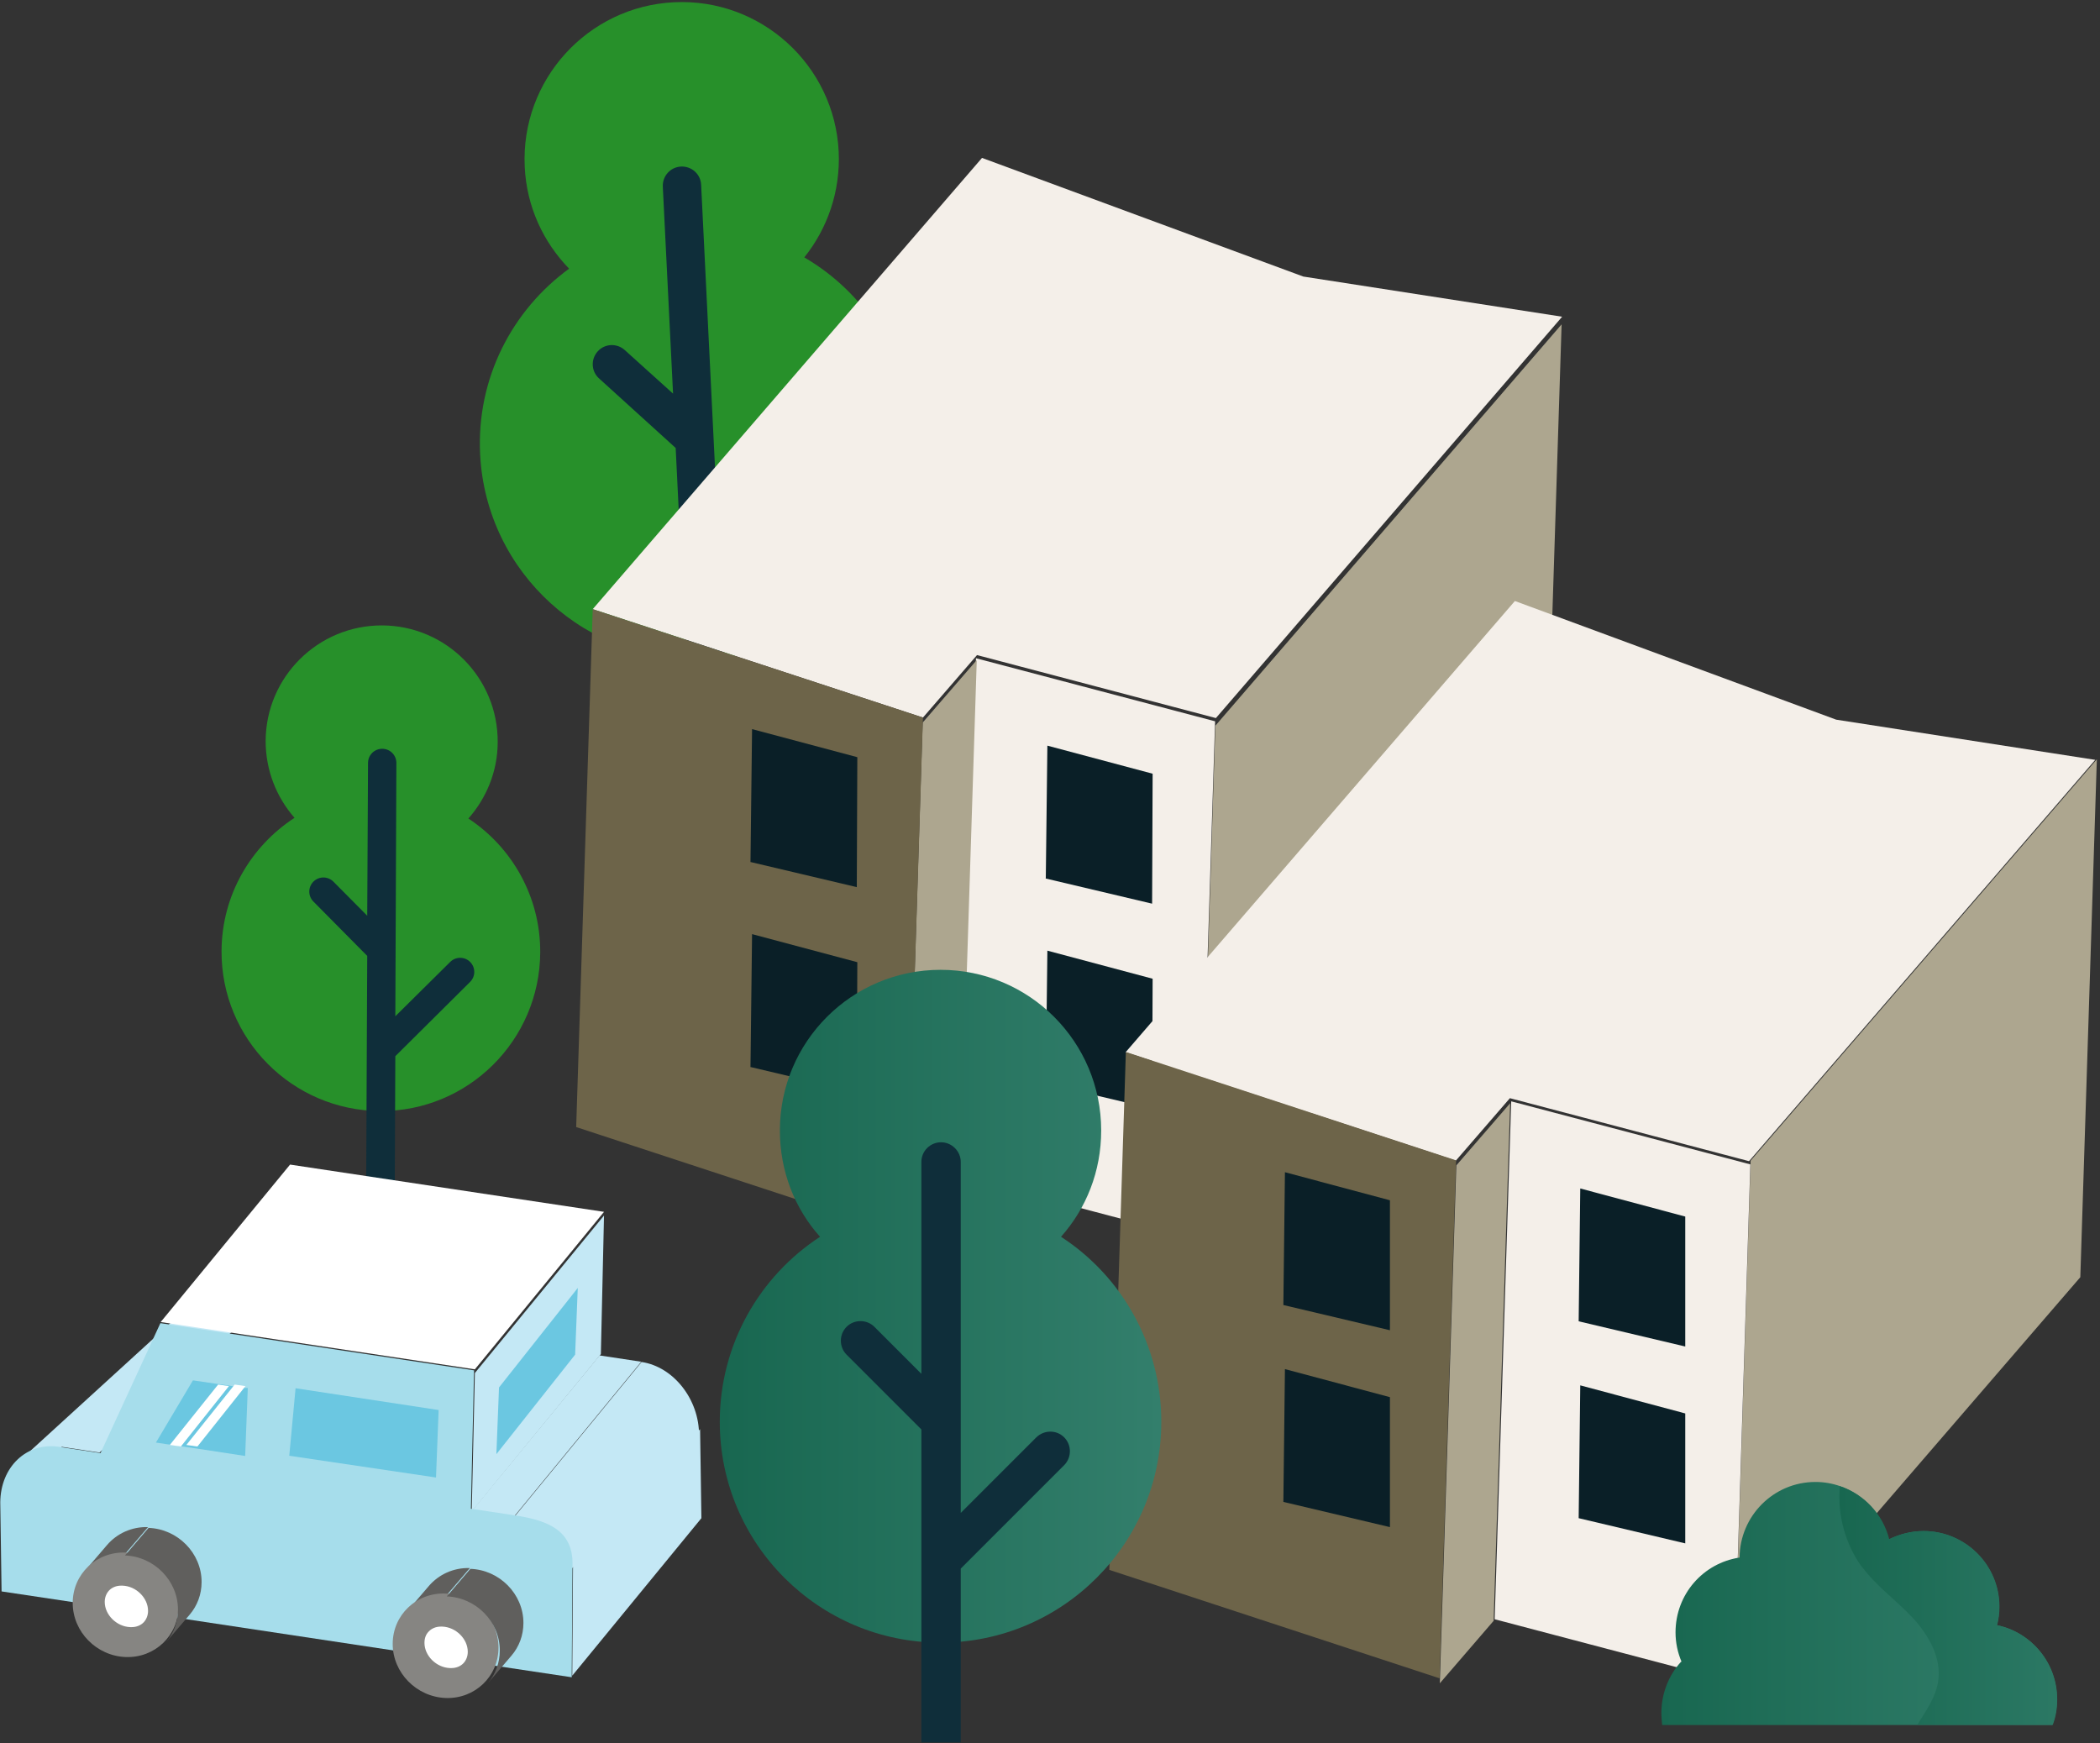 <svg width="365" height="303" viewBox="0 0 365 303" fill="none" xmlns="http://www.w3.org/2000/svg">
<rect x="0" y="0" width="365" height="303" fill="#333333" stroke="none"/>
<path d="M139.795 44.737C143.81 39.719 146.091 33.286 145.772 26.351C145.042 11.294 132.221 -0.34 117.165 0.39C102.109 1.12 90.474 13.941 91.204 28.997C91.524 35.932 94.444 42.091 98.915 46.699C89.014 53.908 82.809 65.771 83.448 78.911C84.452 99.579 102.063 115.547 122.731 114.544C143.399 113.54 159.368 95.929 158.364 75.261C157.726 62.121 150.38 50.897 139.795 44.737Z" fill="#27902A"/>
<path d="M126.701 130.512L125.241 101.039L141.894 82.652C143.126 81.283 143.034 79.184 141.666 77.952C140.297 76.721 138.198 76.812 136.966 78.181L124.784 91.64L121.864 32.099C121.773 30.274 120.222 28.86 118.351 28.951C116.526 29.043 115.112 30.594 115.203 32.464L116.983 68.417L108.588 60.843C107.219 59.611 105.12 59.702 103.888 61.071C102.656 62.44 102.748 64.539 104.116 65.771L117.439 77.861L120.039 130.969L126.701 130.649V130.512Z" fill="#0F2E3A"/>
<path d="M81.395 142.284C84.543 138.725 86.505 134.071 86.505 128.961C86.551 117.829 77.562 108.749 66.43 108.704C55.297 108.658 46.218 117.646 46.172 128.779C46.172 133.889 48.043 138.543 51.191 142.147C43.617 147.074 38.553 155.561 38.508 165.279C38.416 180.563 50.781 193.019 66.065 193.11C81.349 193.201 93.805 180.837 93.896 165.553C93.942 155.834 88.969 147.257 81.441 142.284H81.395Z" fill="#27902A"/>
<path d="M68.62 205.383L68.711 183.574L81.714 170.662C82.672 169.704 82.672 168.153 81.714 167.195C80.756 166.237 79.205 166.237 78.247 167.195L68.711 176.639L68.894 132.611C68.894 131.242 67.799 130.147 66.43 130.147C65.061 130.147 63.966 131.242 63.966 132.611L63.829 159.165L57.944 153.234C56.986 152.276 55.434 152.276 54.476 153.234C53.518 154.192 53.518 155.743 54.476 156.701L63.829 166.146L63.647 205.383H68.574H68.62Z" fill="#0F2E3A"/>
<path d="M271.423 56.372L268.549 146.39L208.369 216.151L211.244 126.132L271.423 56.372Z" fill="#ADA68F"/>
<path d="M211.198 125.357L208.324 215.375L166.759 204.425L169.634 114.407L211.153 125.357H211.198Z" fill="#F4EFE9"/>
<path d="M271.514 55.049L211.335 124.809L169.816 113.859L160.418 124.718L103.021 105.875L170.683 27.446L226.528 48.068L271.514 55.049Z" fill="#F4EFE9"/>
<path d="M169.771 114.726L166.896 204.744L157.497 215.603L160.372 125.585L169.771 114.726Z" fill="#ADA68F"/>
<path d="M160.418 124.718L157.543 214.736L100.147 195.893L103.021 105.875L160.418 124.718Z" fill="#6D6449"/>
<path d="M181.724 152.686L200.248 157.066L200.339 134.482L182.044 129.6L181.77 152.641L181.724 152.686Z" fill="#0A1F27"/>
<path d="M181.724 188.319L200.248 192.699L200.339 170.115L182.044 165.233L181.77 188.274L181.724 188.319Z" fill="#0A1F27"/>
<path d="M130.396 149.812L148.92 154.192L149.011 131.607L130.716 126.726L130.442 149.766L130.396 149.812Z" fill="#0A1F27"/>
<path d="M130.396 185.445L148.92 189.825L149.011 167.241L130.716 162.359L130.442 185.399L130.396 185.445Z" fill="#0A1F27"/>
<path d="M364.452 131.973L361.578 221.991L301.399 291.751L304.273 201.733L364.452 131.973Z" fill="#ADA68F"/>
<path d="M304.227 202.372L301.353 292.39L259.789 281.44L262.663 191.422L304.182 202.372H304.227Z" fill="#F4EFE9"/>
<path d="M364.179 132.064L303.999 201.824L262.435 190.874L253.036 201.733L195.64 182.89L263.302 104.461L319.147 125.083L364.133 132.064H364.179Z" fill="#F4EFE9"/>
<path d="M262.481 191.696L259.606 281.714L250.253 292.572L253.127 202.554L262.526 191.696H262.481Z" fill="#ADA68F"/>
<path d="M253.082 201.687L250.208 291.706L192.811 272.862L195.686 182.844L253.082 201.687Z" fill="#6D6449"/>
<path d="M274.389 229.656L292.913 234.036V211.451L274.663 206.569L274.389 229.61V229.656Z" fill="#0A1F27"/>
<path d="M274.389 263.874L292.913 268.254V245.67L274.663 240.788L274.389 263.829V263.874Z" fill="#0A1F27"/>
<path d="M223.061 226.827L241.584 231.207V208.622L223.334 203.741L223.061 226.781V226.827Z" fill="#0A1F27"/>
<path d="M223.061 261.046L241.584 265.426V242.841L223.334 237.959L223.061 261V261.046Z" fill="#0A1F27"/>
<path d="M135.552 196.486C135.552 203.604 138.152 210.082 142.532 214.964C132.039 221.808 125.104 233.671 125.104 247.13C125.104 268.3 142.304 285.501 163.474 285.501C184.644 285.501 201.845 268.3 201.845 247.13C201.845 233.716 194.956 221.808 184.416 214.964C188.796 210.037 191.397 203.604 191.397 196.486C191.397 181.065 178.896 168.564 163.474 168.564C148.053 168.564 135.552 181.065 135.552 196.486Z" fill="url(#paint0_linear_10_110)"/>
<path d="M166.988 302.838V272.634L184.964 254.658C186.287 253.335 186.287 251.145 184.964 249.822C183.641 248.499 181.496 248.499 180.128 249.822L166.988 262.962V201.961C166.988 200.091 165.436 198.539 163.566 198.539C161.695 198.539 160.144 200.045 160.144 201.961V238.781L151.977 230.614C150.654 229.291 148.464 229.291 147.141 230.614C145.818 231.937 145.818 234.127 147.141 235.45L160.144 248.453V302.838H166.942H166.988Z" fill="#0F2E3A"/>
<path d="M81.714 262.962L104.207 235.587L111.462 236.682L88.969 264.057L81.714 262.962Z" fill="#C4E8F5"/>
<path d="M2.509 254.704L33.352 226.553C35.222 224.409 38.006 223.314 41.062 223.77L10.22 251.921C7.163 251.464 4.38 252.559 2.509 254.704Z" fill="#C4E8F5"/>
<path d="M10.037 251.373L40.88 223.223L48.134 224.318L17.292 252.468L10.037 251.373Z" fill="#C4E8F5"/>
<path d="M99.599 271.539L121.682 248.407L121.91 263.874L99.463 291.249L99.599 271.539Z" fill="#C4E8F5"/>
<path d="M89.014 264.103L111.507 236.728C117.074 237.549 121.545 243.252 121.499 249.457L99.417 272.589C99.417 266.384 94.581 264.924 89.014 264.103Z" fill="#C4E8F5"/>
<path d="M27.922 229.792L50.416 202.417L104.983 210.63L82.536 238.005L27.968 229.792H27.922Z" fill="white"/>
<path d="M82.536 238.644L104.983 211.269L104.436 235.359L81.988 262.734L82.536 238.644Z" fill="#C4E8F5"/>
<path d="M86.733 241.153L100.421 223.861L99.964 235.45L86.277 252.742L86.733 241.153Z" fill="#6BC7E1"/>
<path d="M82.399 238.142L81.851 262.232L89.106 263.327C94.672 264.148 99.554 265.654 99.508 271.813L99.371 291.523L82.034 288.922L17.611 279.204L0.274 276.604L0.046 261.137C0.091 254.932 4.654 250.643 10.22 251.464L17.474 252.559L27.877 229.975L82.444 238.187L82.399 238.142Z" fill="#A6DDEB"/>
<path d="M14.509 273.319L18.615 268.528C20.303 266.566 22.858 265.334 25.733 265.426L21.626 270.216C18.752 270.125 16.197 271.311 14.509 273.319Z" fill="#605F5D"/>
<path d="M21.809 269.851C26.873 270.034 31.025 274.231 31.025 279.25C31.025 284.269 26.919 288.192 21.854 288.01C16.79 287.827 12.638 283.63 12.638 278.611C12.638 273.592 16.744 269.669 21.809 269.851Z" fill="#868582"/>
<path d="M22.904 282.809C22.904 282.809 22.721 282.809 22.63 282.809C20.258 282.717 18.204 280.664 18.204 278.429C18.204 277.653 18.478 276.969 18.934 276.467C19.436 275.919 20.212 275.6 21.033 275.6C21.124 275.6 21.216 275.6 21.307 275.6C23.679 275.691 25.733 277.744 25.733 279.98C25.733 280.756 25.459 281.44 25.003 281.942C24.501 282.489 23.725 282.809 22.904 282.809Z" fill="white"/>
<path d="M32.987 280.619L28.881 285.409C30.158 283.904 30.934 281.942 30.934 279.752C30.934 274.733 26.782 270.536 21.718 270.353L25.824 265.562C30.888 265.745 35.04 269.942 35.04 274.961C35.04 277.151 34.264 279.113 32.987 280.619Z" fill="#605F5D"/>
<path d="M70.445 280.436L74.551 275.646C76.239 273.684 78.794 272.452 81.669 272.543L77.562 277.334C74.688 277.242 72.133 278.429 70.445 280.436Z" fill="#605F5D"/>
<path d="M77.426 276.969C82.49 277.151 86.642 281.349 86.642 286.368C86.642 291.386 82.536 295.31 77.471 295.128C72.407 294.945 68.255 290.748 68.255 285.729C68.255 280.71 72.361 276.786 77.426 276.969Z" fill="#868582"/>
<path d="M78.475 289.926C78.475 289.926 78.293 289.926 78.201 289.926C75.829 289.835 73.776 287.782 73.776 285.546C73.776 284.771 74.004 284.086 74.506 283.584C75.007 283.037 75.783 282.718 76.604 282.718C76.696 282.718 76.787 282.718 76.878 282.718C79.251 282.809 81.304 284.862 81.304 287.098C81.304 287.873 81.03 288.558 80.574 289.059C80.072 289.607 79.296 289.926 78.475 289.926Z" fill="white"/>
<path d="M88.923 287.736L84.817 292.527C86.094 291.021 86.87 289.059 86.87 286.869C86.87 281.851 82.718 277.653 77.654 277.471L81.76 272.68C86.824 272.862 90.976 277.06 90.976 282.079C90.976 284.269 90.201 286.231 88.923 287.736Z" fill="#605F5D"/>
<path d="M42.614 253.061L34.264 251.784L32.348 251.51L31.481 251.373L29.565 251.099L27.101 250.734L33.534 239.921L37.914 240.56L39.831 240.834L40.697 240.971L42.614 241.244H43.07L42.614 253.016V253.061Z" fill="#6BC7E1"/>
<path d="M50.279 253.016L51.374 241.29L76.239 245.077L75.783 256.803L50.233 253.016H50.279Z" fill="#6BC7E1"/>
<path d="M39.785 240.925L31.436 251.419L29.519 251.145L37.914 240.651L39.831 240.925H39.785Z" fill="white"/>
<path d="M42.659 240.925L34.31 251.419L32.394 251.145L40.789 240.651L42.705 240.925H42.659Z" fill="white"/>
<path d="M302.357 270.718C296.015 271.676 291.224 277.106 291.224 283.721C291.224 285.501 291.589 287.234 292.274 288.831H292.182C290.038 291.158 288.761 294.352 288.761 297.774C288.761 298.458 288.852 299.143 288.897 299.827H356.742C357.244 298.367 357.517 296.952 357.517 295.356C357.517 289.014 353.046 283.721 347.161 282.489H347.069C347.343 281.44 347.48 280.345 347.48 279.25C347.48 272.041 341.549 266.11 334.34 266.11C332.15 266.11 330.097 266.658 328.272 267.57C326.812 261.867 321.656 257.578 315.543 257.578C308.243 257.578 302.402 263.509 302.357 270.718Z" fill="url(#paint1_linear_10_110)"/>
<path d="M323.664 272.361C326.128 275.691 329.549 278.109 332.424 281.166C335.253 284.223 337.534 288.238 336.849 292.299C336.439 295.036 334.751 297.363 333.245 299.781H356.787C357.335 298.412 357.563 296.861 357.563 295.356C357.563 289.014 353.092 283.767 347.161 282.489H347.115C347.389 281.44 347.526 280.391 347.526 279.25C347.526 271.95 341.594 266.11 334.34 266.11C332.196 266.11 330.188 266.657 328.363 267.524C327.268 263.19 323.983 259.677 319.786 258.308C319.329 263.236 320.698 268.346 323.618 272.361H323.664Z" fill="url(#paint2_linear_10_110)"/>
<defs>
<linearGradient id="paint0_linear_10_110" x1="125.104" y1="227.055" x2="201.845" y2="227.055" gradientUnits="userSpaceOnUse">
<stop stop-color="#186750"/>
<stop offset="1" stop-color="#337F6C"/>
</linearGradient>
<linearGradient id="paint1_linear_10_110" x1="288.715" y1="278.703" x2="357.472" y2="278.703" gradientUnits="userSpaceOnUse">
<stop stop-color="#186750"/>
<stop offset="1" stop-color="#337F6C"/>
</linearGradient>
<linearGradient id="paint2_linear_10_110" x1="319.74" y1="279.067" x2="372.483" y2="279.067" gradientUnits="userSpaceOnUse">
<stop stop-color="#186750"/>
<stop offset="1" stop-color="#337F6C"/>
</linearGradient>
</defs>
</svg>
